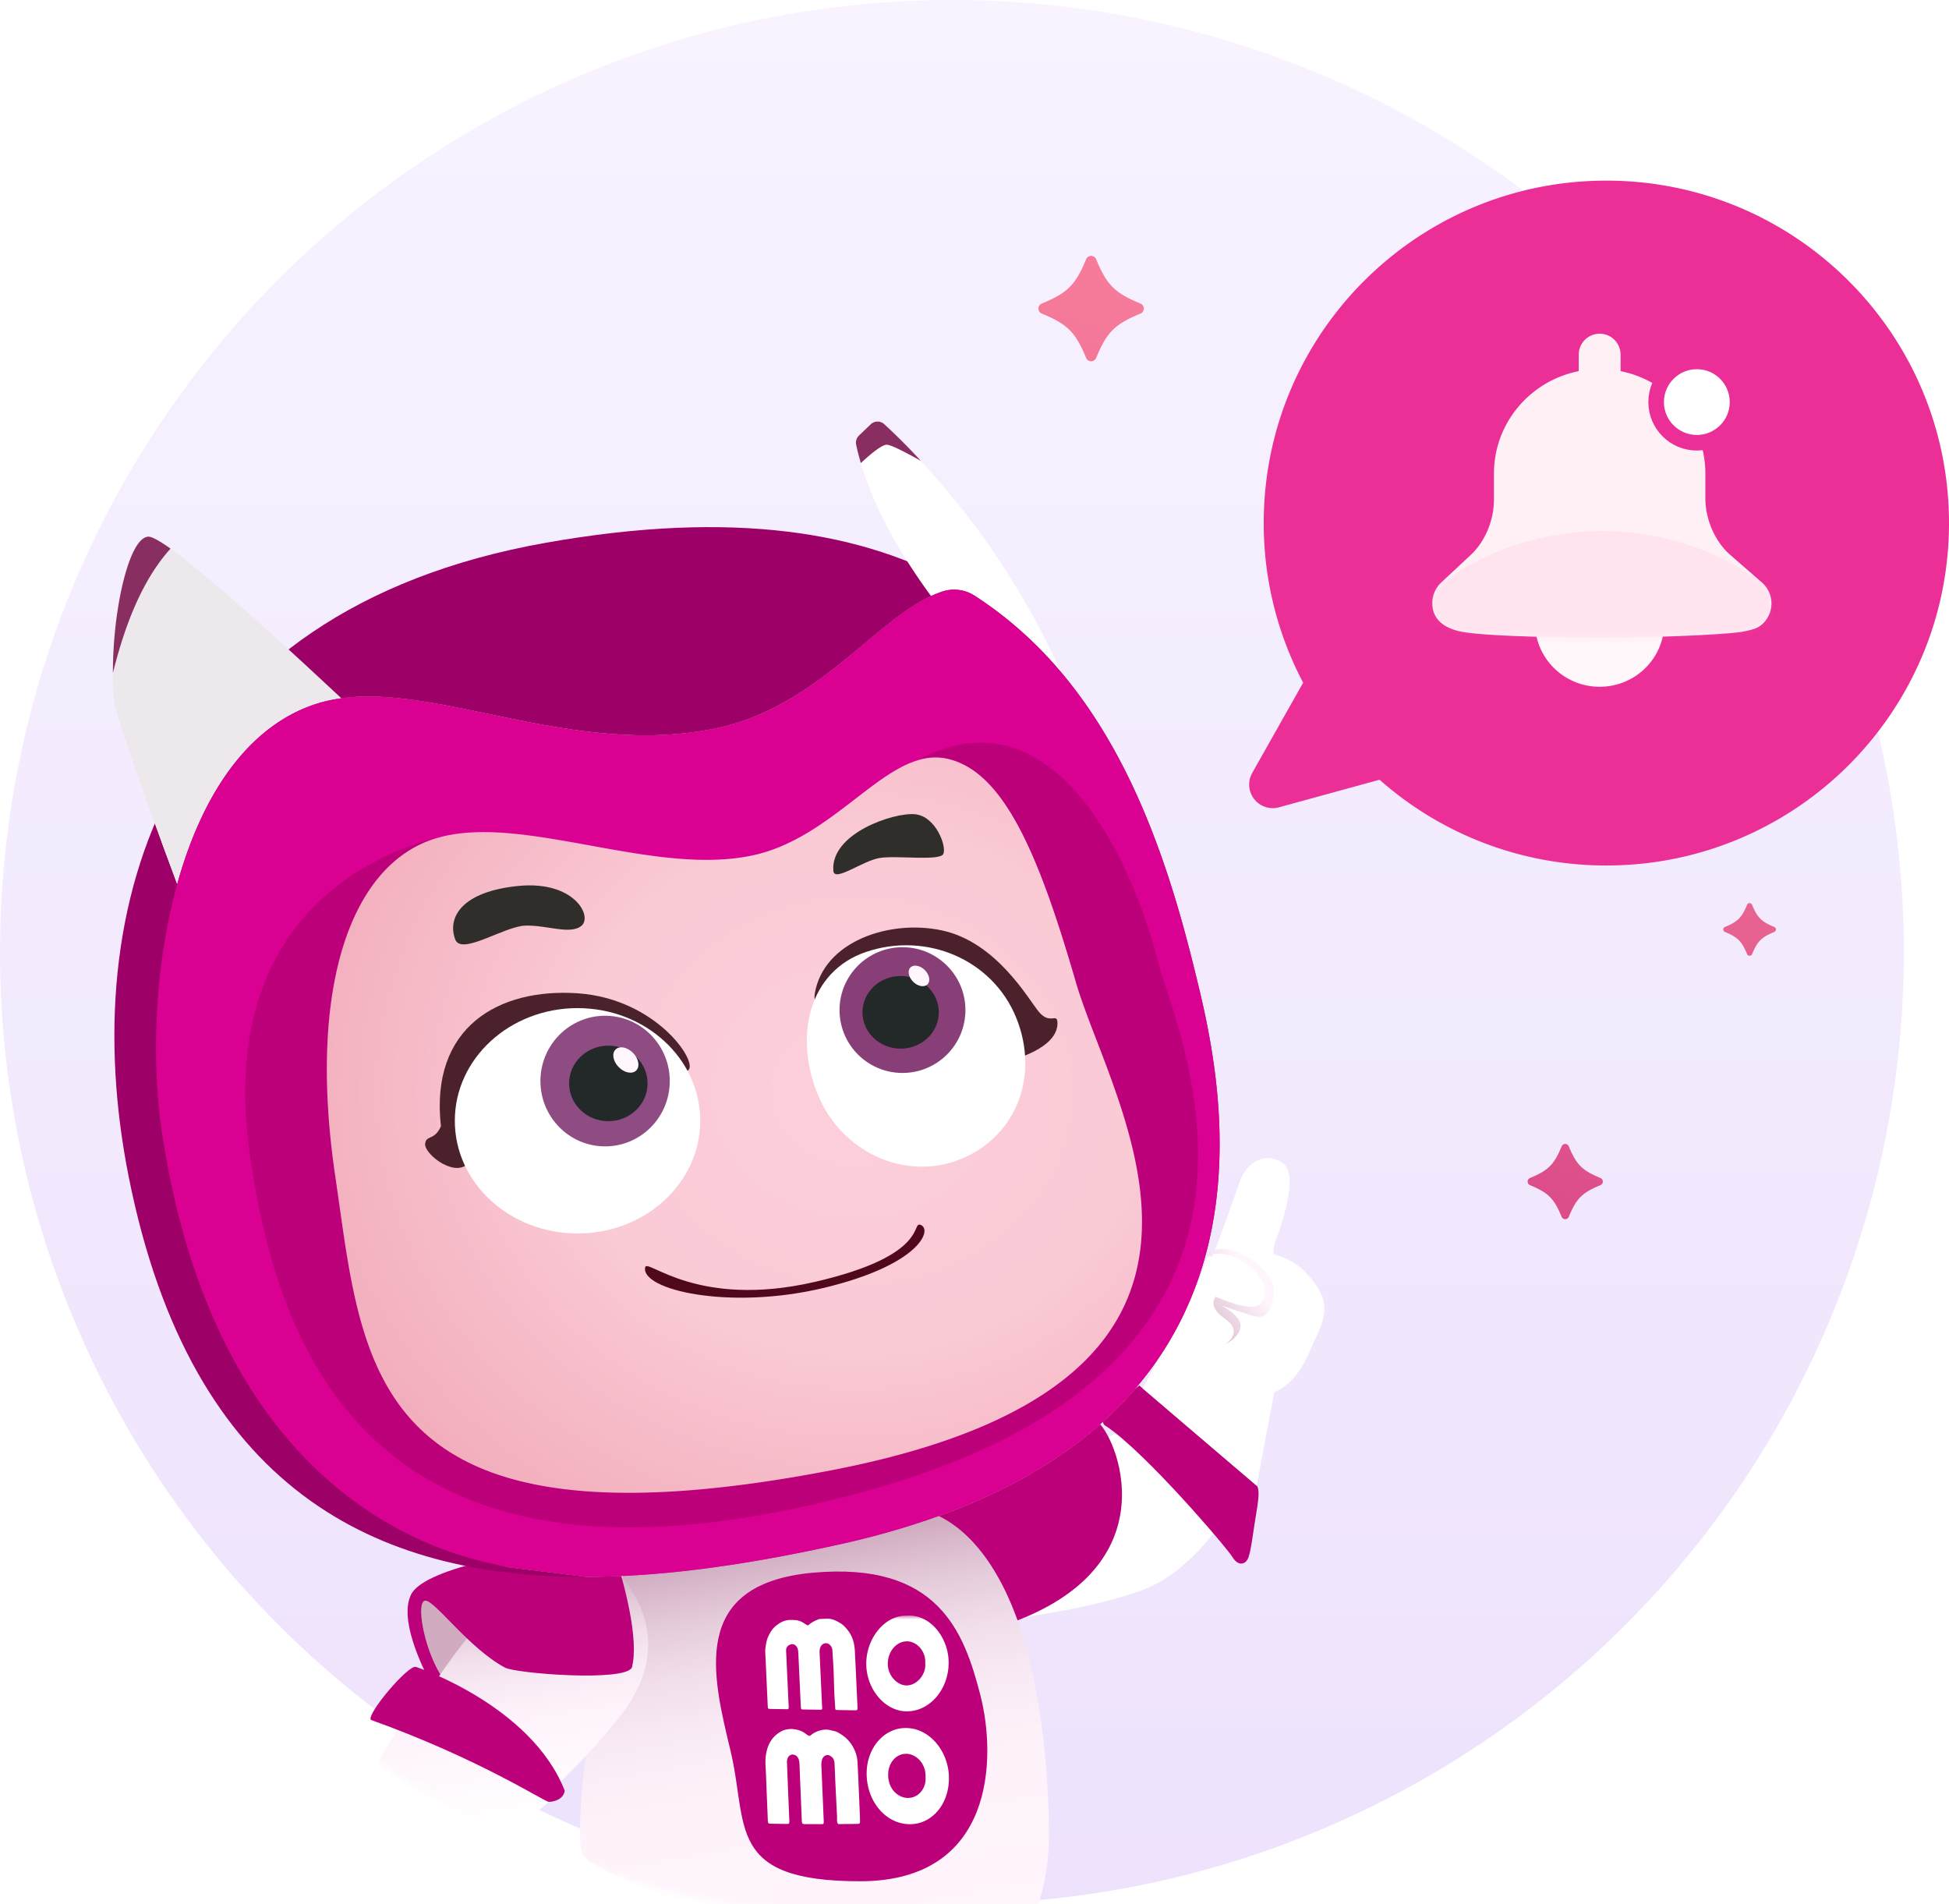 <svg width="259" height="253" viewBox="0 0 259 253" xmlns="http://www.w3.org/2000/svg" xmlns:xlink="http://www.w3.org/1999/xlink">
    <defs>
        <linearGradient x1="50%" y1="0%" x2="50%" y2="123.267%" id="u2iej88ovb">
            <stop stop-color="#F8F3FF" offset="0%"/>
            <stop stop-color="#EBDEFB" offset="100%"/>
        </linearGradient>
        <linearGradient x1="41.648%" y1="12.049%" x2="-10.253%" y2="211.473%" id="vm35hzkwwc">
            <stop stop-color="#F67B9A" offset="0%"/>
            <stop stop-color="#B0006D" offset="100%"/>
        </linearGradient>
        <linearGradient x1="75.268%" y1="81.357%" x2="28.973%" y2="38.842%" id="77oe3lgzcf">
            <stop stop-color="#E5CCDB" offset="0%"/>
            <stop stop-color="#FFF5FD" offset="100%"/>
        </linearGradient>
        <linearGradient x1="40.898%" y1="9.189%" x2="56.842%" y2="97.504%" id="yn7bmohuvg">
            <stop stop-color="#D1ACC0" offset="0%"/>
            <stop stop-color="#D6B4C7" offset="3%"/>
            <stop stop-color="#E5CCDB" offset="14%"/>
            <stop stop-color="#F1DEEA" offset="26%"/>
            <stop stop-color="#F9EBF5" offset="41%"/>
            <stop stop-color="#FEF3FB" offset="60%"/>
            <stop stop-color="#FFF5FD" offset="100%"/>
        </linearGradient>
        <linearGradient x1="55.132%" y1="81.01%" x2="66.145%" y2="169.88%" id="aacduo22ch">
            <stop stop-color="#D1ACC0" offset="0%"/>
            <stop stop-color="#D6B4C7" offset="3%"/>
            <stop stop-color="#E5CCDB" offset="14%"/>
            <stop stop-color="#F1DEEA" offset="26%"/>
            <stop stop-color="#F9EBF5" offset="41%"/>
            <stop stop-color="#FEF3FB" offset="60%"/>
            <stop stop-color="#FFF5FD" offset="100%"/>
        </linearGradient>
        <linearGradient x1="43.266%" y1="14.075%" x2="57.246%" y2="94.188%" id="jxbwdr7bii">
            <stop stop-color="#FFF" offset="0%"/>
            <stop stop-color="#D6B4C7" offset="3%"/>
            <stop stop-color="#E5CCDB" offset="14%"/>
            <stop stop-color="#F1DEEA" offset="26%"/>
            <stop stop-color="#F9EBF5" offset="41%"/>
            <stop stop-color="#FEF3FB" offset="55.014%"/>
            <stop stop-color="#FFF" offset="100%"/>
        </linearGradient>
        <radialGradient cx="63.189%" cy="47.362%" fx="63.189%" fy="47.362%" r="70.172%" gradientTransform="matrix(.928 0 0 1 .045 0)" id="qu71esn8mj">
            <stop stop-color="#B22D80" offset="0%"/>
            <stop stop-color="#821C55" offset="100%"/>
        </radialGradient>
        <radialGradient cx="55.458%" cy="41.527%" fx="55.458%" fy="41.527%" r="95.587%" gradientTransform="matrix(.902 0 0 1 .054 0)" id="5dtgbqieyk">
            <stop stop-color="#FCCFDA" offset="0%"/>
            <stop stop-color="#FACAD5" offset="33.473%"/>
            <stop stop-color="#F6BAC7" offset="52%"/>
            <stop stop-color="#EEA0B1" offset="84%"/>
            <stop stop-color="#E991A3" offset="100%"/>
        </radialGradient>
        <path id="tba6ldniwl" d="M0 0h28.204v29.277H0z"/>
        <path d="m1.199 28.343 3.923-3.667c1.961-1.833 3.072-4.694 3.072-7.36v-3.45C8.194 6.208 14.482 0 22.239 0s14.046 6.208 14.046 13.866v3.248c0 2.784 1.21 5.746 3.325 7.588l4.177 3.641a3.704 3.704 0 0 1 .333 5.275c-.718.804-1.423.977-2.838 1.264-1.415.286-9.4.784-18.748.784-9.349 0-16.345-.315-18.697-.784C1.485 34.412 0 33.186 0 31.094c0-1.04.434-2.035 1.199-2.75z" id="7y2vdiiz8n"/>
        <filter x="-9.9%" y="-7.8%" width="119.9%" height="115.6%" filterUnits="objectBoundingBox" id="1r6l7o5afe">
            <feOffset dx="-7" dy="2" in="SourceAlpha" result="shadowOffsetOuter1"/>
            <feGaussianBlur stdDeviation=".5" in="shadowOffsetOuter1" result="shadowBlurOuter1"/>
            <feColorMatrix values="0 0 0 0 0 0 0 0 0 0 0 0 0 0 0 0 0 0 0.078 0" in="shadowBlurOuter1" result="shadowMatrixOuter1"/>
            <feMerge>
                <feMergeNode in="shadowMatrixOuter1"/>
                <feMergeNode in="SourceGraphic"/>
            </feMerge>
        </filter>
        <circle id="o08yddfdja" cx="126.5" cy="126.5" r="126.5"/>
    </defs>
    <g fill="none" fill-rule="evenodd">
        <g>
            <mask id="n695rmgtwd" fill="#fff">
                <use xlink:href="#o08yddfdja"/>
            </mask>
            <use fill="url(#u2iej88ovb)" xlink:href="#o08yddfdja"/>
            <path d="M144.334 47.555c-1.419-3.425-2.464-4.47-5.89-5.889a.72.72 0 0 1 0-1.331c3.426-1.42 4.471-2.465 5.89-5.89a.72.72 0 0 1 1.331 0c1.42 3.425 2.465 4.47 5.89 5.89a.72.72 0 0 1 0 1.331c-3.425 1.418-4.47 2.464-5.89 5.89a.72.72 0 0 1-1.331 0zM207.524 161.682c-1.013-2.446-1.76-3.193-4.206-4.206a.515.515 0 0 1 0-.951c2.446-1.014 3.193-1.761 4.206-4.207a.515.515 0 0 1 .951 0c1.014 2.446 1.76 3.193 4.207 4.207a.515.515 0 0 1 0 .95c-2.446 1.014-3.193 1.76-4.207 4.207a.515.515 0 0 1-.95 0zM232.167 126.778c-.71-1.713-1.232-2.236-2.945-2.945a.36.36 0 0 1 0-.666c1.713-.71 2.236-1.232 2.945-2.945a.36.36 0 0 1 .666 0c.71 1.713 1.232 2.236 2.945 2.945a.36.36 0 0 1 0 .666c-1.713.71-2.236 1.232-2.945 2.945a.36.36 0 0 1-.666 0z" fill="url(#vm35hzkwwc)" mask="url(#n695rmgtwd)"/>
            <g filter="url(#1r6l7o5afe)" mask="url(#n695rmgtwd)">
                <g transform="translate(22 54)">
                    <g fill-rule="nonzero">
                        <path d="M121.43 158.817c6.396-.954 11.495-2.12 15.297-3.5 5.703-2.068 10.367-8.107 12.597-12.207 1.487-2.734-2.076-6.898-10.688-12.492-4.892 4.434-10.145 6.508-15.76 6.22-5.613-.288-11.973.436-19.078 2.172l17.632 19.807z" fill="#FFF"/>
                        <path d="M148.781 150.893c-.7-1.164-11.409-13.761-16.732-17.352-.749-.359-.606-1.059.43-2.1l3.911-3.351L152 141.41c.328.287.328 1.39 0 3.308-.494 2.877-.763 5.619-1.183 6.426-.421.807-1.336.912-2.036-.251z" fill="#BC007A"/>
                        <path d="M136.848 128.482c4.257-7.895 6.71-12.616 7.357-14.163 1.541-3.68.897-3.393 1.849-3.347.352-.507 2.527-6.537 3.599-9.72 1.071-3.183 3.77-4.175 5.826-2.704 1.37.98 1.172 4.096-.596 9.346-.593 1.388-.773 2.318-.537 2.79 1.133.288 2.862 1.024 4.05 2.283 3.278 3.474 3.176 5.343 1.272 9.173-.734 1.475-1.868 5.352-5.322 6.841-.628 3.208-1.41 7.35-2.347 12.43l-15.151-12.93z" fill="#FFF"/>
                        <path d="M11.508 12.51c-2.735 1.122-5.205 3.445-4.734 5.907.47 2.461 1.245 3.036 3.013 2.461 1.178-.383 2.464-.807 3.858-1.271-1.666.939-2.498 1.837-2.498 2.694s.677 1.687 2.032 2.489c-1.506-1.213-1.506-2.35 0-3.413 1.506-1.062 1.929-2.049 1.269-2.96-3.631 1.547-5.707 1.743-6.23.586-.782-1.736.1-3.56 2.53-5.204 1.62-1.096 3.297-1.375 5.029-.837-1.023-1.049-2.446-1.2-4.27-.452z" fill="url(#77oe3lgzcf)" transform="matrix(-1 0 0 1 161 97.882)"/>
                    </g>
                    <path d="M108.663 145.011s19.54-14.58 22.321-11.985c2.781 2.594 9.794 20.509-14.464 27.52-24.258 7.01-7.857-15.535-7.857-15.535z" fill="#BC007A" fill-rule="nonzero"/>
                    <path d="M106.357 144.455s17.114 0 18.041 42.247c.179 8.137-2.292 14.42-5.934 18.136-9 .953-34.466-2.167-54.205-12.967-1.703-.861-2.096-1.636-2.15-3.131-.556-15.565 8.157-44.285 8.157-44.285h36.09z" fill="url(#yn7bmohuvg)" fill-rule="nonzero"/>
                    <path fill="url(#aacduo22ch)" fill-rule="nonzero" d="m41.043 155.81 8.668 6.574-6.303 6.344-3.611-9.264z"/>
                    <path d="M47.79 160.761s-2.528 3.054-5.331 7.263c-.185.275-1.342.86-1.483 1.142-1.44 2.212-4.983 7.154-5.906 9.563 2.159 2.108 9.684 5.5 9.684 5.5s3.835 2.27 6.788 3.711c1.421-1.086 4.784-3.005 6.385-4.507.193-.178.875-2.038 1.068-2.223a89.556 89.556 0 0 0 8.239-8.961c10.655-13.34-3.93-22.724-3.93-22.724L47.79 160.761z" fill="url(#jxbwdr7bii)" fill-rule="nonzero"/>
                    <path d="M68.969 165.578c-.987 1.92-15.41.786-16.87 0-4.82-2.594-9.27-8.893-10.567-8.893-1.298 0-.26 6.166 1.98 9.79l-1.053 1.55s-4.76-8.25-2.84-12.14c1.92-3.892 17.797-5.99 17.797-5.99s7.845-3.646 9.202.43c1.357 4.077 3.337 11.548 2.35 15.254z" fill="#BC007A" fill-rule="nonzero"/>
                    <path d="M8.06 95.42C5.908 82.954 6.946 47.897 27.28 40.137c13.592-5.188 34.533 8.709 55.296 4.506 15.616-3.157 20.562-21.716 30.136-22.583-12.666-7.411-30.27-10.376-55.237-5.929-50.424 8.96-62.578 48.057-55.37 84.24 8.335 41.816 33.05 53.216 60.805 53.164l-9.795-2.157S16.468 144.085 8.059 95.42z" fill="#9D0066" fill-rule="nonzero"/>
                    <path d="M96.28 149.273c64.29-14.082 50.638-63.54 47.235-77.325-5.043-20.293-13.103-39.497-30.781-49.888-9.573.867-17.122 15.565-32.746 18.759-20.763 4.202-40.288-8.153-53.88-2.965-20.34 7.76-20.177 45.1-18.026 57.566 8.409 48.665 44.491 56.818 44.491 56.818l10.382 1.282c10.856-.045 22.275-1.823 33.324-4.247z" fill="#FFF" fill-rule="nonzero"/>
                    <path d="M111.421 26.611s-10.174-11.658-12.65-23.547c-.09-.451.062-.917.4-1.23l1.55-1.482a1.32 1.32 0 0 1 1.795 0 103.83 103.83 0 0 1 23.944 34.041c-5.584 0-15.039-7.782-15.039-7.782z" fill="#FFF" fill-rule="nonzero"/>
                    <path d="M34.117 40.322S7.71 15.123 4.693 15.308C1.675 15.494-.72 28.65.199 37.358c1.847 7.285 11.672 32.981 11.672 32.981l22.246-30.017z" fill="#EDE8EC" fill-rule="nonzero"/>
                    <path d="M12.264 59.348.014 32.37c-.042 1.665.02 3.33.185 4.988 1.239 4.87 6.036 17.966 9.099 26.118l2.966-4.128z" fill="#EDE8EC" fill-rule="nonzero"/>
                    <path d="M96.28 149.273c64.29-14.082 50.638-63.54 47.235-77.325-4.865-19.604-12.554-38.185-29.009-48.798a5 5 0 0 0-4.286-.549c-8.49 2.846-16.017 15.342-30.254 18.218-20.763 4.202-40.28-8.153-53.88-2.965-17.9 6.79-22.483 37.659-19.51 56.966 8.039 52.126 42.023 56.432 45.649 57.344.19.05.383.088.578.11l9.744 1.201c.224.03.45.045.675.045 10.834-.045 22.12-1.846 33.057-4.247z" fill="url(#qu71esn8mj)" fill-rule="nonzero"/>
                    <path d="M96.28 149.273c64.29-14.082 50.638-63.54 47.235-77.325-4.865-19.604-12.554-38.185-29.009-48.798a5 5 0 0 0-4.286-.549c-8.49 2.846-16.017 15.342-30.254 18.218-20.763 4.202-40.28-8.153-53.88-2.965-17.9 6.79-22.483 37.659-19.51 56.966 8.039 52.126 42.023 56.432 45.649 57.344.19.05.383.088.578.11l9.744 1.201c.224.03.45.045.675.045 10.834-.045 22.12-1.846 33.057-4.247z" fill="#DA0091" fill-rule="nonzero"/>
                    <path d="M138.799 71.451c-2.477-9.88-12.34-36.08-31.145-26.808l-.356.275a7.419 7.419 0 0 1 3.322-.149c7.66 1.483 12.354 12.6 17.3 29.647 4.946 17.046 29.165 53.119-32.605 64.977-61.77 11.859-62.066-14.082-65.773-39.037-3.708-24.954 1.98-41.505 13.347-44.958-11.612 2.964-28.667 13.34-24.715 41.75 3.952 28.408 17.797 62.257 81.071 45.21 63.275-17.047 42.045-61.02 39.554-70.907z" fill="#BC007A" fill-rule="nonzero"/>
                    <path d="M127.943 74.416c-4.946-17.047-9.64-28.164-17.3-29.647a7.419 7.419 0 0 0-3.322.149c-6.378 1.652-12.606 10.576-22.142 12.703-13.348 2.965-30.893-5.685-42.268-2.223-11.375 3.46-17.055 20.011-13.347 44.958 3.707 24.948 3.937 50.896 65.751 39.037 61.814-11.858 37.551-47.93 32.628-64.977z" fill="url(#5dtgbqieyk)" fill-rule="nonzero"/>
                    <path d="M4.693 15.308c-2.588.163-4.716 9.865-4.687 18.1 1.402-5.589 3.597-12.015 7.66-16.514-1.438-1.008-2.499-1.615-2.973-1.586zM102.516.367a1.32 1.32 0 0 0-1.795 0l-1.55 1.482c-.338.313-.49.778-.4 1.23.17.815.385 1.638.623 2.453 1.327-1.237 2.832-2.468 3.463-2.438.63.03 2.684 1.12 4.516 2.142a83.695 83.695 0 0 0-4.857-4.87z" fill="#892E60" fill-rule="nonzero"/>
                    <path d="M76.354 86.26c1.713-.742-3.9-9.554-14.608-10.28-10.426-.704-19.636 4.447-18.152 17.669-.868 1.971-1.98 1.112-2.099 2.342-.119 1.23 3.33 4.076 5.302 2.928 1.972-1.15 29.557-12.66 29.557-12.66z" fill="#4B222B" fill-rule="nonzero"/>
                    <ellipse fill="#FFF" fill-rule="nonzero" cx="61.746" cy="92.923" rx="16.306" ry="14.971"/>
                    <path d="M119.593 84.792s5.932-1.482 5.932-4.817c0-1.527-.986.274-2.47-1.527-1.482-1.801-5.642-9.28-12.917-10.829-6.97-1.482-15.713 1.483-16.862 8.405-1.15 6.923 26.317 8.768 26.317 8.768z" fill="#4B222B" fill-rule="nonzero"/>
                    <path d="M120.053 79.256c3.129 7.767-.052 15.809-7.416 18.773-7.363 2.965-15.876-.926-19.005-8.686-3.13-7.76-1.105-16.269 6.407-18.84 8.06-2.758 16.884.993 20.014 8.753z" fill="#FFF" fill-rule="nonzero"/>
                    <g fill-rule="nonzero">
                        <path d="M104.93 86.567c4.619 0 8.364-3.74 8.364-8.353 0-4.613-3.745-8.353-8.365-8.353s-8.364 3.74-8.364 8.353c0 4.613 3.745 8.353 8.364 8.353z" fill="#883F77"/>
                        <path d="M104.684 83.335c2.802 0 5.072-2.16 5.072-4.825 0-2.664-2.27-4.825-5.072-4.825-2.8 0-5.072 2.16-5.072 4.825s2.271 4.825 5.072 4.825z" fill="#232828"/>
                        <path d="M108.253 74.797c.427-.43.267-1.281-.358-1.902-.624-.62-1.477-.774-1.904-.345-.427.43-.267 1.281.358 1.902.624.62 1.477.774 1.904.345z" fill="#FFF6FE"/>
                    </g>
                    <g transform="translate(56.817 78.966)" fill-rule="nonzero">
                        <ellipse fill="#8E4C82" cx="8.594" cy="8.679" rx="8.594" ry="8.679"/>
                        <ellipse fill="#232828" cx="9.024" cy="8.99" rx="5.213" ry="5.018"/>
                        <ellipse fill="#FFF6FE" transform="rotate(-44.27 11.354 5.88)" cx="11.354" cy="5.88" rx="1.342" ry="1.957"/>
                    </g>
                    <path d="M95.745 59.726c.134 1.527 3.893-1.364 6.162-1.727 2.27-.363 8.002.452 8.454-.54.452-.994-.986-4.996-3.767-5.27-2.78-.275-11.279 2.542-10.849 7.537zM45.484 68.805c.794 2.224 6.496-1.727 9.336-1.816 2.84-.089 6.022 1.275 7.475 0 1.453-1.274-1.001-5.996-8.409-5.27-7.408.727-9.492 4.092-8.402 7.086z" fill="#302E2B" fill-rule="nonzero"/>
                    <path d="M70.737 112.385c.257-1.237 6.84 5.554 22.504 1.955 15.664-3.599 12.69-8.284 14.176-7.549 1.486.735-.377 5.323-12.927 8.333-12.55 3.01-24.378.271-23.753-2.739z" fill="#50081C" fill-rule="nonzero"/>
                    <path d="M40.263 165.483s15.336 5.084 19.785 16.453c-.185 1.23-1.565 1.482-2.12 1.482-.557 0-9.181-5.703-23.641-10.891-.623-.727 4.93-7.325 5.976-7.044zM92.966 152.977c16.736-1.527 20.155 7.886 22.312 16.26 2.158 8.376 1.888 24.733-15.99 24.733-17.879 0-14.831-7.411-17.211-17.343-2.38-9.931-5.521-22.123 10.889-23.65z" fill="#BC007A" fill-rule="nonzero"/>
                    <g transform="matrix(-1 0 0 1 113.112 158.664)">
                        <mask id="xddahw17zm" fill="#fff">
                            <use xlink:href="#tba6ldniwl"/>
                        </mask>
                        <path d="M7.809 9.28c1.127-.099 2.318-1.306 2.325-2.87.004-1.59-1.106-2.966-2.523-2.986C6.352 3.406 5.038 4.68 5.16 6.362 5.016 7.85 6.353 9.407 7.809 9.28zm-.177 14.948c1.397-.129 2.52-1.441 2.45-3.205-.063-1.583-1.136-2.676-2.415-2.652-1.32.023-2.629 1.31-2.548 3.11-.121 1.603 1.112 2.876 2.513 2.747zm5.363-17.815c-.01 3.338-2.422 6.206-5.207 6.312-3.187.12-5.759-2.907-5.74-6.494.018-3.398 2.56-6.474 5.596-6.216 2.932-.052 5.36 3.05 5.351 6.398zm-.06 14.965c-.163 3.284-2.331 6.018-5.238 6.322-3.145.329-5.794-2.446-5.683-6.318.097-3.39 2.585-6.395 5.63-6.435 2.955-.103 5.474 2.723 5.29 6.43zm13.154-9.364c-.017.348-.043.387-.315.393-.716.016-1.437.027-2.163.038-.309.004-.321-.013-.304-.405l.262-5.649.078-1.696c.018-.41-.17-.655-.437-.792-.245-.126-.509-.161-.772.033-.318.234-.391.608-.41 1.006-.095 1.929-.181 3.857-.27 5.785-.023.477-.042.952-.073 1.428-.019.29-.05.32-.283.324-.72.014-1.447.026-2.177.037-.384.005-.398-.015-.36-.497.007-.07.011-.142.015-.213.106-2.303.21-4.605.32-6.907a1.595 1.595 0 0 0-.104-.682c-.153-.392-.544-.614-.927-.515-.356.092-.642.475-.67.91-.05.78-.1 1.56-.142 2.342-.072 1.355-.07 2.71-.157 4.065-.024.39-.053.78-.074 1.17-.017.346-.023.36-.311.365-.765.014-1.536.026-2.312.038-.321.004-.36-.045-.343-.427.112-2.425.222-4.85.34-7.274.031-.613.105-1.232.316-1.802.258-.696.674-1.257 1.166-1.729.249-.238.532-.401.82-.556.448-.241.904-.403 1.389-.393.26.006.52.018.778.033.122.008.25.004.364.05.454.18.899.385 1.287.73.057.05.116.1.192.06.111-.058.23-.105.332-.182.381-.28.803-.458 1.22-.492.568-.046 1.142-.063 1.695.167.332.137.623.34.909.561.466.36.794.88 1.063 1.466.14.304.225.635.281.973.058.346.129.69.111 1.056-.062 1.186-.113 2.371-.166 3.557m-.177 18.784c-.016.415-.061.477-.37.483-.675.014-1.353.022-2.036.032-.47.006-.471.005-.446-.61.102-2.526.208-5.05.308-7.572.028-.704-.43-1.217-1.052-.975-.278.108-.48.37-.561.781-.07.354-.063.696-.076 1.046-.088 2.158-.179 4.316-.267 6.477-.008.18-.015.362-.024.542-.011.219-.096.333-.277.333-.793.001-1.592.002-2.397.007-.177 0-.252-.097-.236-.312.005-.066.005-.132.007-.198.103-2.43.204-4.859.31-7.284a2.425 2.425 0 0 0-.109-.83c-.11-.354-.547-.685-.925-.518-.462.2-.692.516-.72 1.107-.043.912-.075 1.824-.118 2.736-.068 1.41-.14 2.82-.213 4.23-.014.253.02.503-.016.758-.03.223-.109.31-.296.305-.514-.014-1.032-.011-1.552-.016-.295-.004-.59-.004-.887-.013-.252-.01-.315-.1-.3-.386.008-.187 0-.372.008-.559.099-2.333.196-4.665.307-6.995.02-.408.058-.834.172-1.224a4.79 4.79 0 0 1 1.362-2.227c.346-.321.724-.553 1.114-.774.285-.162.579-.182.867-.265a2.55 2.55 0 0 1 1.214-.046c.542.106 1.057.32 1.504.704.115.1.248.077.375-.001.114-.071.226-.146.333-.231.464-.365.972-.497 1.485-.575.236-.037.477-.044.709-.013.279.036.565.082.822.201a3.85 3.85 0 0 1 1.09.757c.595.592.948 1.387 1.117 2.33.095.536.103 1.105.069 1.68-.064 1.076-.093 2.155-.137 3.234" fill="#FFF" mask="url(#xddahw17zm)"/>
                    </g>
                </g>
            </g>
        </g>
        <path d="M213.467 24C238.614 24 259 44.371 259 69.5S238.614 115 213.467 115a45.38 45.38 0 0 1-30.14-11.394l-13.355 3.662a3.137 3.137 0 0 1-3.738-4.213l.172-.355 6.769-11.988a45.275 45.275 0 0 1-5.24-21.212c0-25.129 20.385-45.5 45.532-45.5z" fill="#EB2F96"/>
        <g transform="translate(190.337 47.12)">
            <ellipse fill="#FFF7FA" cx="22.239" cy="35.661" rx="8.583" ry="8.474"/>
            <g transform="translate(0 1.924)">
                <mask id="l3crf4jo9o" fill="#fff">
                    <use xlink:href="#7y2vdiiz8n"/>
                </mask>
                <use fill="#FFF0F6" xlink:href="#7y2vdiiz8n"/>
                <path d="M-8.225 38.73h61.631a2.112 2.112 0 0 0 1.108-3.912l-12.787-7.875a36.493 36.493 0 0 0-38.273 0l-12.787 7.875a2.112 2.112 0 0 0 1.108 3.911z" fill="#FF85C0" opacity=".352" mask="url(#l3crf4jo9o)"/>
            </g>
            <path stroke="#FFF0F6" stroke-width="5.563" stroke-linecap="round" d="M22.239 8.439V0"/>
            <ellipse stroke="#EB2F96" stroke-width="2.07" fill="#FFF" cx="35.153" cy="6.305" rx="5.408" ry="5.404"/>
        </g>
    </g>
</svg>
